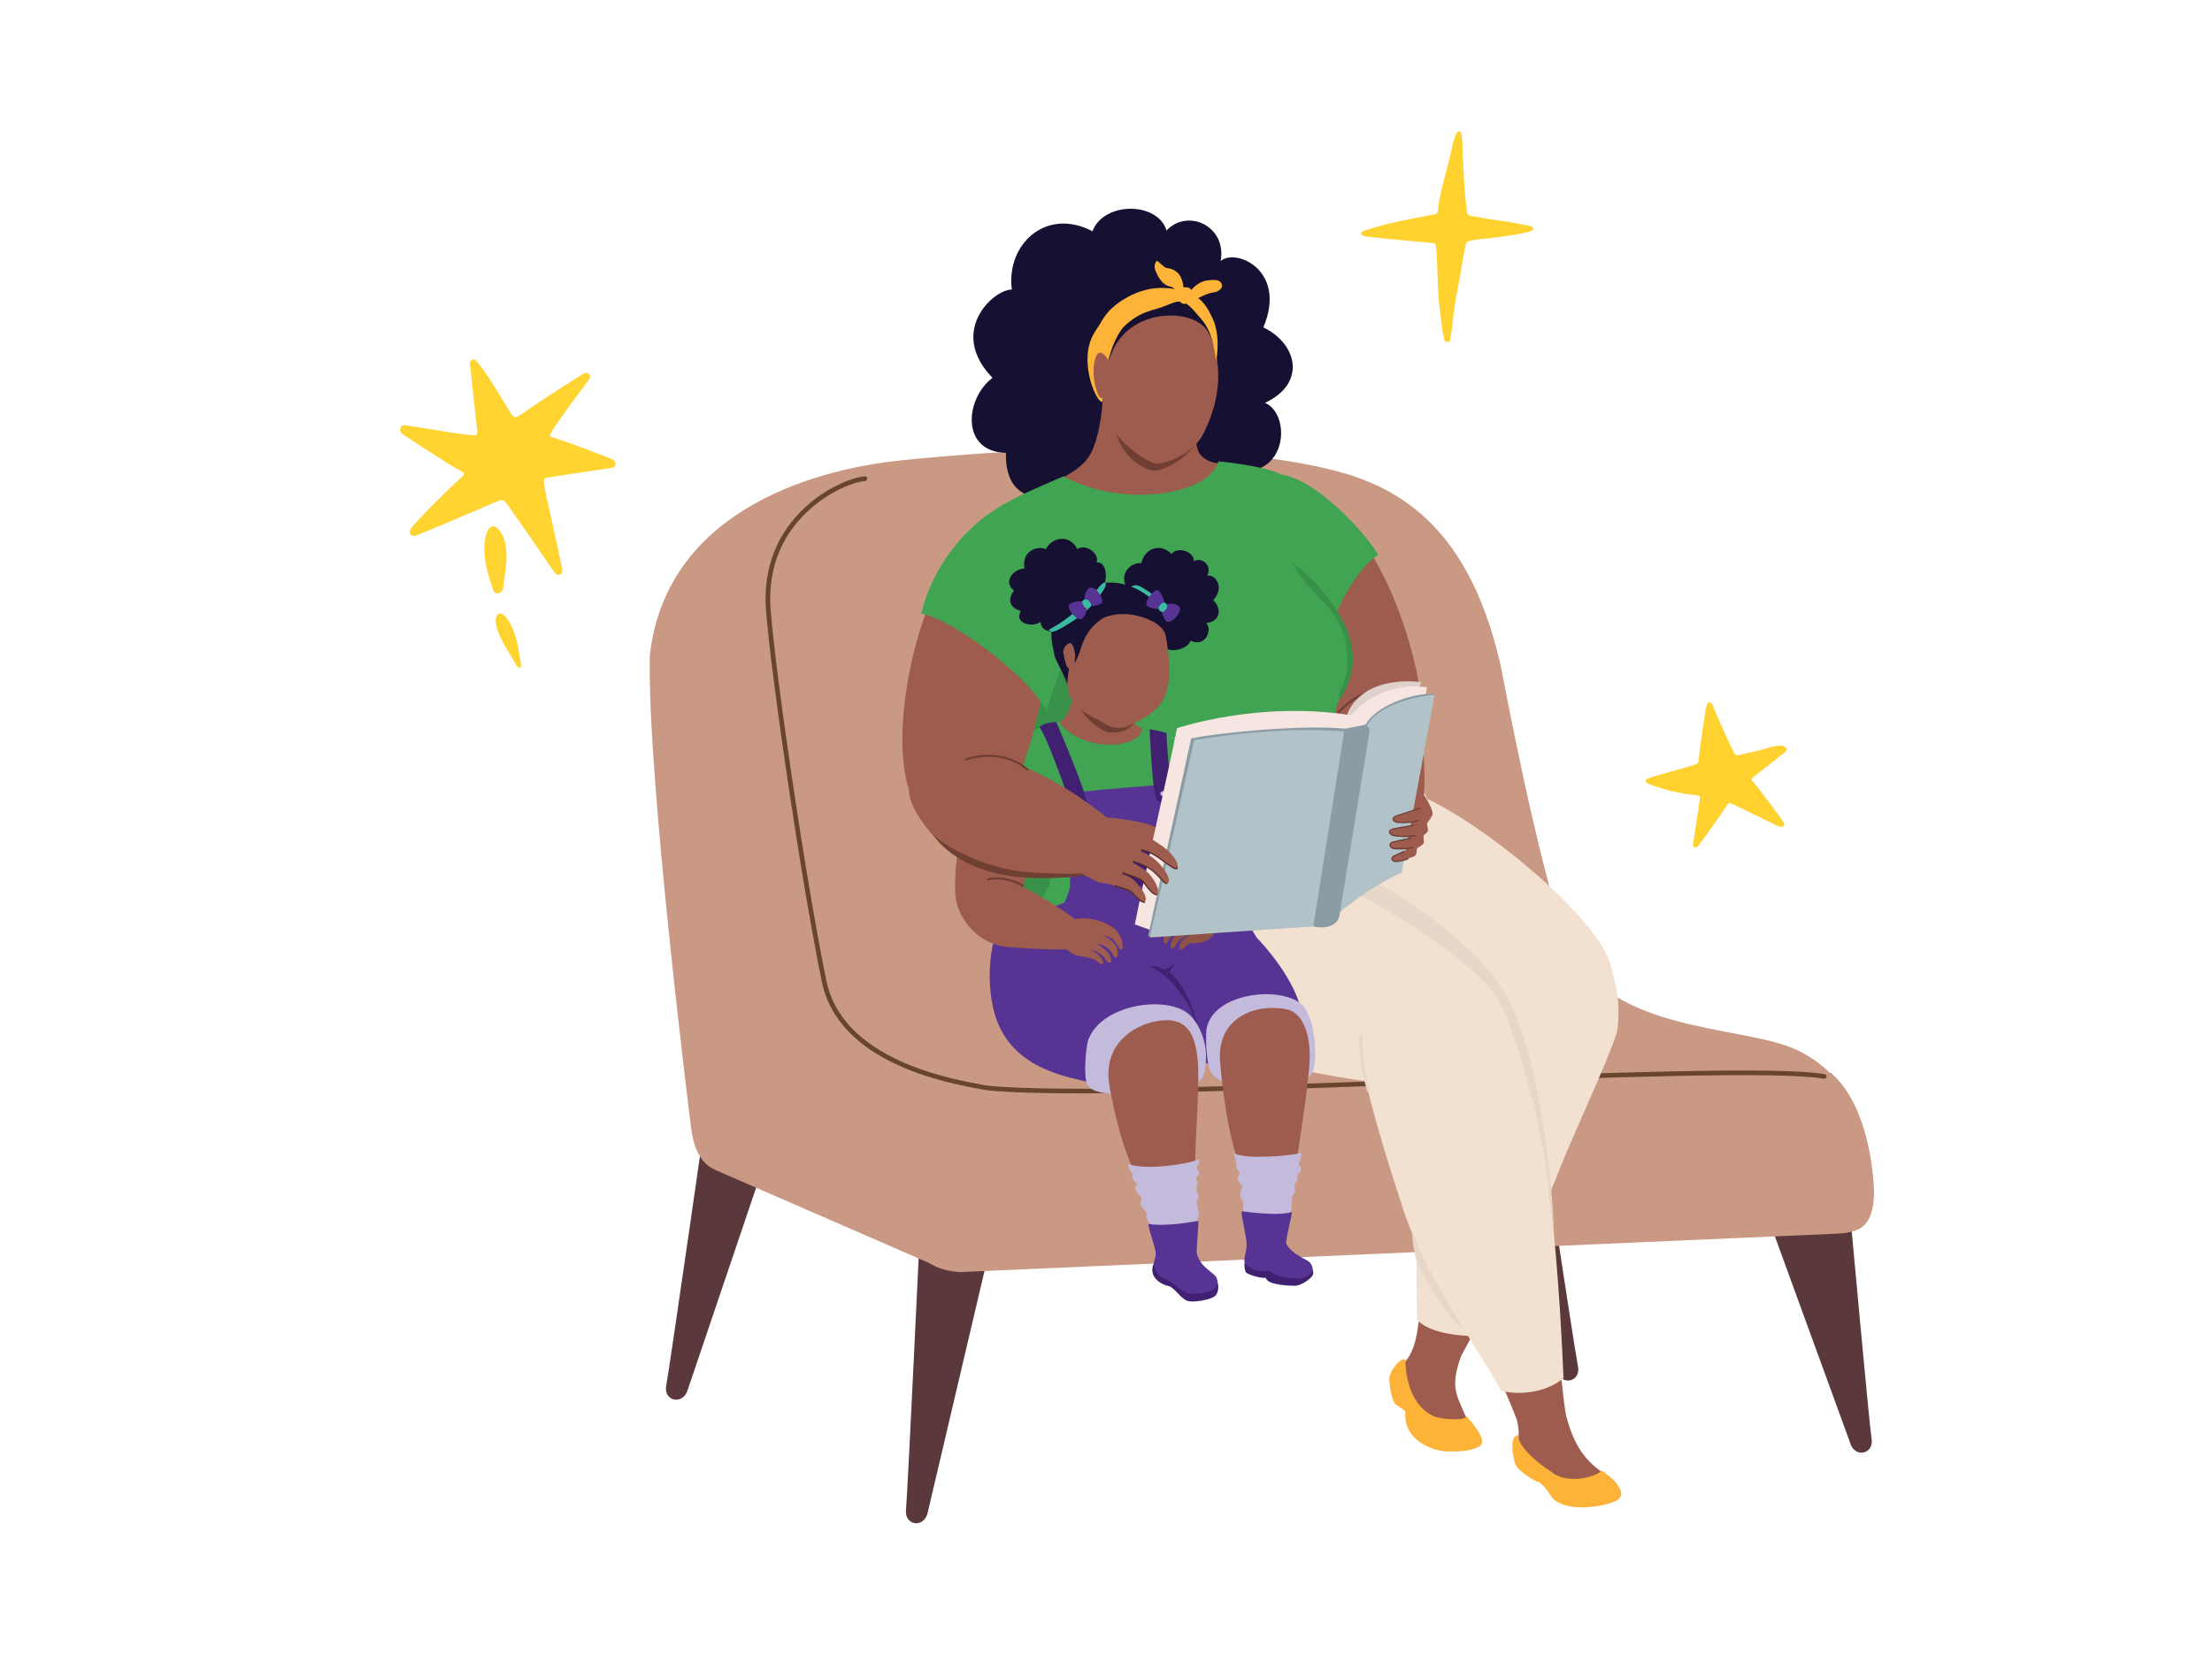 <svg width="286" height="214" viewBox="0 0 286 214" fill="none" xmlns="http://www.w3.org/2000/svg">
<path d="M92.003 139.092L102.141 140.667L88.919 179.746C88.301 181.818 85.662 181.22 86.159 179.078C86.434 177.888 92.004 139.092 92.004 139.092H92.003Z" fill="#5B383B"/>
<path d="M119.154 154.815L129.396 155.417L119.957 195.578C119.54 197.699 116.856 197.355 117.146 195.176C117.307 193.965 119.154 154.815 119.154 154.815Z" fill="#5B383B"/>
<path d="M239.267 157.591L229.077 158.786L239.19 186.535C239.729 188.63 242.389 188.13 241.973 185.971C241.742 184.772 239.267 157.591 239.267 157.591Z" fill="#5B383B"/>
<path d="M197.847 136.646L187.722 138.3L201.247 177.275C201.881 179.342 204.515 178.724 204.002 176.586C203.717 175.398 197.847 136.647 197.847 136.647V136.646Z" fill="#5B383B"/>
<path d="M239.767 153.785L239.467 143.122C239.467 143.122 238.157 138.544 232.256 135.762C225.261 132.463 207.285 133.805 202.422 121.317C198.947 112.393 194.049 86.162 194.049 86.162C190.99 72.752 184.968 64.609 174.22 61.325C166.682 59.022 148.074 56.321 116.572 59.531C104.043 60.809 86.023 66.715 84.015 84.787C83.666 100.548 89.259 145.099 89.259 145.099C89.524 147.638 90.119 150.344 92.632 151.374L121.3 163.858L211.226 158.336L239.767 153.785Z" fill="#CA9984"/>
<path d="M236.762 138.766L118.061 145.372L117.976 159.303C118.57 162.567 120.101 164.156 124 164.524L237.194 159.563C240.276 159.435 242.144 158.882 242.306 154.451C242.306 154.451 242.32 143.722 236.762 138.766H236.762Z" fill="#CA9984"/>
<path d="M139.699 141.408C134.564 141.408 130.384 141.291 127.606 141.003C127.599 141.002 127.591 141.001 127.584 141L127.389 140.965C122.666 140.133 108.291 137.599 106.218 126.773C103.453 113.179 99.712 87.489 99.042 78.951C98.849 76.487 99.121 74.16 99.851 72.036C100.482 70.2 101.458 68.506 102.75 67.001C104.485 64.979 106.44 63.709 107.773 62.999C109.531 62.064 111.011 61.668 111.809 61.609C111.975 61.598 112.119 61.721 112.132 61.887C112.144 62.053 112.019 62.197 111.854 62.21C111.117 62.264 109.732 62.64 108.057 63.531C106.769 64.216 104.882 65.442 103.207 67.393C101.965 68.84 101.028 70.468 100.421 72.232C99.718 74.278 99.456 76.522 99.642 78.904C100.311 87.427 104.047 113.077 106.809 126.657C108.804 137.079 122.871 139.558 127.493 140.373L127.678 140.405C136.801 141.349 161.157 140.45 184.712 139.58C208.041 138.719 230.077 137.906 235.912 138.92C236.076 138.949 236.186 139.105 236.157 139.269C236.129 139.433 235.973 139.542 235.809 139.514C230.036 138.51 208.031 139.323 184.734 140.182C168.305 140.789 151.487 141.409 139.698 141.409L139.699 141.408Z" fill="#68462D"/>
<path d="M180.442 177.77C181.446 176.061 182.079 176.151 182.818 174.029C184.046 170.054 183.007 166.57 185.764 160.161L195.513 163.181C191.718 170.19 188.943 175.297 188.911 175.385C187.472 179.376 188.294 180.314 189.494 183.16C190.027 184.424 191.883 185.394 191.234 186.482C190.734 187.319 188.236 187.437 186.909 187.379C184.483 187.273 182.356 185.309 182.223 183.595C182.072 181.636 180.607 182.028 180.391 181.105C180.293 180.686 179.721 178.997 180.442 177.77Z" fill="#9D5C4D"/>
<path d="M196.339 187.921C196.103 185.952 196.644 185.859 196.143 183.687C194.715 179.779 193.802 178.982 192.118 172.212L200.614 168.673C201.837 176.549 202.162 181.843 202.501 183.134C203.571 187.208 205.113 188.892 207.008 190.314C207.875 190.964 209.152 191.464 209.293 192.722C209.402 193.691 207.534 193.895 206.32 194.104C204.427 194.431 202.06 194.509 200.917 193.225C199.611 191.757 200.149 192.205 199.417 191.6C199.086 191.326 196.507 189.334 196.339 187.921Z" fill="#9D5C4D"/>
<path d="M208.463 125.756C208.364 125.113 208.181 124.466 207.896 123.824C204.97 117.239 191.485 106.493 184.489 103.31C184.155 102.118 182.393 99.448 181.146 98.962C181.411 94.412 173.597 92.012 173.21 91.081C168.307 90.853 133.808 94.905 133.808 94.905C131.391 96.939 132.024 97.459 131.897 104.453C131.709 105.166 131.121 106.738 131.63 108.9C131.109 111.001 130.408 114.919 130.352 116.851C130.198 122.179 135.47 128.648 139.864 131.654C143.008 133.805 146.814 134.701 150.601 134.903C153.558 135.888 156.409 136.47 157.954 136.699C168.521 138.26 171.69 139.215 176.59 139.814C177.692 144.828 179.932 151.825 181.378 156.273C181.872 157.793 182.485 159.328 183.177 160.855C183.086 164.809 183.161 168.369 183.233 170.699C184.533 172.114 187.394 172.662 189.797 172.773C191.472 175.474 193.019 177.9 194.097 179.867C196.786 180.552 200.159 179.95 202.156 178.23C202.022 175.431 201.584 164.419 200.343 154.458C201.234 152.205 202.194 149.84 203.259 147.373C205.362 142.508 208.945 134.666 209.141 133.007C209.451 130.371 209.149 127.879 208.462 125.756H208.463Z" fill="#F2E1D1"/>
<path d="M158.031 111.239C168.985 109.911 186.422 121.281 192.082 127.183C193.706 128.876 194.628 130.765 195.098 132.563C196.517 135.677 197.414 139.71 198.378 143.379C199.565 147.889 200.39 154.131 200.962 160.126C200.359 144.269 197.084 133.521 195.597 130.41C193.248 125.494 190.488 123.379 188.007 121.072C185.806 119.024 177.359 112.822 171.891 111.811C170.832 111.615 175.299 108.693 175.154 107.34C173.99 108.642 172.552 109.027 170.994 109.666C170.421 109.901 170.239 109.73 169.634 109.918C168.791 110.179 165.553 109.853 163.636 109.968C160.534 110.153 159.573 110.48 157.983 111.249C157.999 111.246 158.015 111.243 158.031 111.24L158.031 111.239Z" fill="#E8D7C8"/>
<path d="M182.575 159.474C182.656 161.225 182.963 162.793 183.603 164.06C184.505 165.846 187.045 170.429 189.201 171.809C186.867 168.019 184.367 163.75 182.575 159.474Z" fill="#E8D7C8"/>
<path d="M176.927 141.262C176.84 141.262 176.761 141.203 176.739 141.114C175.943 137.894 175.691 136.405 175.763 133.934C175.766 133.826 175.857 133.742 175.963 133.745C176.07 133.748 176.154 133.837 176.151 133.945C176.081 136.371 176.33 137.84 177.117 141.021C177.142 141.125 177.079 141.23 176.975 141.256C176.959 141.26 176.944 141.262 176.928 141.262H176.927Z" fill="#E8D7C8"/>
<path d="M181.173 98.016C181.173 98.016 180.879 98.819 180.554 99.192C180.049 99.769 179.049 100.128 178.727 100.515C178.343 100.978 180.023 99.804 181.038 99.408C181.423 99.257 181.352 99.539 182.218 99.353C181.358 99.154 181.305 99.194 181.239 98.974C181.173 98.753 181.337 98.567 181.173 98.016Z" fill="#32A38C"/>
<path d="M207.01 190.136C207.103 190.693 203.232 192.118 200.904 190.588C197.718 188.495 196.283 186.724 196.283 185.611C195.139 185.706 195.568 188.238 195.933 189.397C196.142 190.062 198.367 191.639 198.974 191.673C200.075 192.49 200.594 193.71 200.893 193.937C202.288 194.999 204.213 195.023 205.484 194.911C207.483 194.736 208.901 194.262 209.351 193.811C210.42 192.742 208.028 190.788 207.01 190.135L207.01 190.136Z" fill="#FCB338"/>
<path d="M189.605 183.154C189.698 183.711 186.445 183.694 185.201 183.074C181.79 181.371 181.687 176.504 181.722 175.913C181.27 175.341 179.688 177.203 179.625 178.272C179.584 178.968 179.968 181.223 180.437 181.612C181.037 182.107 181.739 182.338 181.711 182.712C181.428 186.485 185.656 187.67 186.931 187.711C189.792 187.806 190.557 187.393 191.145 187.145C192.421 186.608 190.874 184.577 189.605 183.154Z" fill="#FCB338"/>
<path d="M131.421 107.743C131.421 107.743 131.787 108.386 132.271 108.516C133.02 108.719 134.064 108.457 134.553 108.601C135.137 108.774 133.062 108.733 131.984 108.971C131.576 109.061 131.674 109.666 131.583 109.644C131.253 109.563 131.693 108.818 131.624 108.595C131.555 108.372 131.594 108.3 131.421 107.743Z" fill="#32A38C"/>
<path d="M183.198 103.61C183.203 97.628 184.313 91.904 183.067 86.43C180.989 77.308 177.184 70.33 173.768 67.088C171.041 64.501 163.774 71.552 165.537 74.138C167.008 78.821 172.042 95.637 176.175 100.908C180.821 104.91 183.198 104.474 183.199 103.61H183.198Z" fill="#9D5C4D"/>
<path d="M178.203 71.758C176.057 68.166 168.367 60.206 164.099 61.463C159.037 62.955 163.641 74.971 166.164 79.15C167.347 81.111 169.586 83.787 170.899 85.195C171.455 81.346 174.767 73.92 178.203 71.758V71.758Z" fill="#40A453"/>
<path d="M171.386 76.914C173.122 79.129 178.308 85.736 171.506 92.55C170.112 93.946 165.962 84.934 163.212 83.249C161.708 78.059 162.34 72.001 162.34 72.001C162.34 72.001 166.026 70.073 171.387 76.914H171.386Z" fill="#389149"/>
<path d="M130.825 37.438C128.354 37.482 122.56 42.907 128.32 48.862C124.693 51.648 124.265 58.474 130.06 58.558C129.924 64.776 134.509 64.835 137.135 63.726C137.688 69.509 146.384 69.409 147.888 65.318C151.358 69.868 159.704 65.45 159.851 60.918C166.522 61.748 166.952 53.578 163.563 52.102C169.008 49.541 167.682 44.423 163.348 42.34C166.448 34.974 159.818 32.059 157.827 33.752C158.641 29.258 153.594 26.898 150.829 29.806C149.675 26.052 142.688 26.043 141.249 29.91C135.276 26.762 130.064 31.57 130.824 37.438H130.825Z" fill="#161033"/>
<path d="M142.552 51.931C141.911 52.395 139.306 46.84 141.417 43.169C144.078 38.543 145.617 41.873 145.617 41.873C145.617 41.873 143.809 43.501 143.083 47.724C142.819 49.26 142.552 51.931 142.552 51.931Z" fill="#FCB338"/>
<path d="M154.438 51.847C154.387 57.399 154.79 58.403 155.329 58.943C156.574 60.187 158.002 59.821 158.564 59.961C160.294 59.294 158.536 71.861 151.35 77.194C143.764 79.248 132.804 64.476 134.491 63.517C136.259 62.091 139.897 61.081 141.134 58.452C142.633 55.267 142.606 50.352 142.87 48.096C144.573 47.161 153.694 49.082 154.438 51.847L154.438 51.847Z" fill="#9D5C4D"/>
<path d="M127.927 67.116C127.752 65.689 133.62 63.289 137.507 61.598C144.66 65.603 156.157 64.305 157.544 59.661C159.748 59.894 164.486 60.508 165.872 61.518C164.434 76.914 171.969 75.542 173.781 82.306C175.257 87.816 172.702 89.135 173.121 90.513C173.389 91.392 174.107 91.018 175.076 91.97C173.845 93.495 167.26 97.703 160.855 98.66C144.448 101.113 140.468 98.21 134.079 97.981C132.963 92.714 134.827 94.498 132.397 88.856C128.864 80.65 128.769 74.025 127.927 67.117L127.927 67.116Z" fill="#40A453"/>
<path d="M155.255 52.067C155.694 53.215 155.812 55.573 155.018 56.848C153.338 59.546 150.131 61.066 149.01 60.839C146.422 60.312 143.846 57.338 143.775 53.126C143.742 51.187 147.3 50.299 149.254 49.971C151.208 49.644 154.563 50.256 155.255 52.067Z" fill="#703F34"/>
<path d="M156.156 42.87C156.814 43.978 159.136 49.064 155.599 56.075C154.199 58.85 150.542 60.005 149.55 59.952C147.982 59.868 143.565 56.206 143.129 54.125C142.354 50.434 142.559 48.232 143.937 45.184C146.524 39.751 154.363 39.854 156.156 42.87L156.156 42.87Z" fill="#9D5C4D"/>
<path d="M157.994 36.855C157.878 36.536 157.829 36.023 156.059 36.273C155.195 36.396 154.499 36.961 154.014 37.509C153.886 37.183 153.46 37.108 153.02 37.162C152.981 36.773 152.822 35.748 152.217 35.23C151.461 34.584 150.853 34.764 150.572 34.544C150.291 34.324 149.978 34.01 149.697 33.79C149.416 33.57 149.157 34.427 149.356 34.904C149.555 35.38 150.082 36.858 151.367 37.075C151.481 37.095 151.683 37.228 151.895 37.378C151.568 37.323 151.188 37.28 150.69 37.249C146.979 37.016 144.025 39.465 143.289 40.337C140.187 44.011 141.441 48.183 141.441 48.183C141.758 46.111 142.089 45.941 143.937 43.72C146.714 40.383 148.424 40.338 150.05 39.778C151.348 39.332 151.874 38.988 152.534 39.002C152.6 39.061 152.671 39.117 152.746 39.172C152.96 39.331 153.142 39.333 153.368 39.27C154.093 39.736 154.836 40.724 155.319 41.266C156.951 43.097 157.079 46.055 157.246 46.709C157.489 45.307 157.635 42.922 156.744 41.094C156.286 40.154 155.836 39.239 154.921 38.55C155.405 38.314 156.209 37.907 156.858 37.822C157.68 37.714 158.111 37.175 157.995 36.855H157.994Z" fill="#FCB338"/>
<path d="M137.715 77.707C137.715 77.707 143.826 89.067 139.927 94.33C138.752 95.915 140.02 97.614 140.364 98.606C138.765 98.86 133.761 99.671 131.489 99.174C125.057 91.923 128.917 81.004 128.917 81.004C128.917 81.004 131.221 63.318 137.716 77.707H137.715Z" fill="#389149"/>
<path d="M143.659 47.178C143.659 47.178 142.28 44.315 141.631 46.308C140.983 48.303 141.794 51.297 142.364 51.482C142.934 51.667 144.492 49.361 143.659 47.177V47.178Z" fill="#9D5C4D"/>
<path d="M157.695 114.958C155.748 113.862 154.62 108.743 154.161 107.811C149.718 102.186 150.294 101.526 150.05 100.985C150.671 101.028 153.551 98.54 154.824 98.224C154.988 98.723 162.65 105.031 163.702 112.683C163.889 114.043 158.659 115.501 157.694 114.958L157.695 114.958Z" fill="#8E5345"/>
<path d="M153.579 109.199C152.772 108.214 148.364 103.094 147.726 101.96C145.401 97.82 147.306 95.181 147.845 95.098C151.833 94.485 154.222 96.769 154.804 97.347C156.291 98.823 158.885 101.514 159.701 102.982C157.19 104.848 157.543 106.543 153.579 109.199Z" fill="#B4DFD3"/>
<path d="M153.322 101.188C153.322 101.188 156.865 105.833 156.874 106.133C156.518 106.743 155.216 108.281 155.216 108.281L153.005 103.244L153.321 101.189L153.322 101.188Z" fill="#98BDB4"/>
<path d="M139.408 85.22C139.645 86.999 138.656 91.544 137.701 92.788C136.958 93.756 135.241 94.38 133.915 94.794C133.482 94.929 138.288 99.858 143.053 99.757C150.018 99.609 150.105 96.512 150.709 94.976C147.951 94.14 147.894 94.553 146.641 93.56C145.961 93.02 146.513 89.297 146.483 87.908C144.505 87.518 141.533 84.949 139.408 85.22Z" fill="#9D5C4D"/>
<path d="M152.651 95.931C151.674 95.345 149.562 94.502 147.676 94.15C147.648 96.84 140.021 97.491 136.952 93.399C133.922 94.03 130.218 95.732 129.82 96.87C129.533 97.692 127.723 107.031 128.801 113.223C129.784 118.873 124.115 117.107 127.135 117.475C133.864 120.232 145.869 119.284 148.545 119.06C152.352 118.743 158.106 119.099 155.734 113.915C155.299 104.824 152.777 96.892 152.651 95.931Z" fill="#40A453"/>
<path d="M162.449 121.222C161.112 118.665 158.854 117.911 158.138 115.294C156.699 115.104 155.442 115.889 153.969 114.675C153.869 114.339 153.817 114.072 153.811 113.915C153.622 108.35 153.347 106.42 152.223 101.684C150.34 101.35 149.585 101.556 144.882 101.925C137.211 102.526 137.396 102.927 137.396 102.927C137.97 108.379 138.447 111.349 138.353 114.404C138.334 115.014 138.08 115.849 137.624 116.733C135.792 117.416 134.291 118.136 133.436 118.728C131.93 118.361 130.741 118.161 130.323 118.25C128.886 118.555 127.009 124.907 128.517 130.791C130.494 138.508 138.572 139.302 141.037 140.033C146.092 143.384 153.222 137.904 153.71 136.928C153.731 136.886 153.751 136.844 153.771 136.802C155.148 137.314 156.54 137.689 157.902 137.804C158.921 137.889 168.11 135.612 168.412 133.811C169.131 129.528 165.437 124.36 162.448 121.221L162.449 121.222Z" fill="#573494"/>
<path d="M148.642 94.314C148.642 94.314 148.871 99.584 149.201 101.911C149.333 102.842 149.419 103.883 150.407 103.795C151.221 103.723 151.438 102.801 151.385 101.899C151.332 100.998 150.754 95.856 150.848 94.829C150.289 94.57 148.642 94.314 148.642 94.314Z" fill="#412071"/>
<path d="M150.036 102.739C150.1 102.913 150.323 103.009 150.536 102.954C150.748 102.9 150.868 102.715 150.804 102.54C150.74 102.367 150.517 102.27 150.304 102.325C150.092 102.38 149.972 102.565 150.036 102.739Z" fill="#C4BADC"/>
<path d="M140.629 107.607C140.629 107.607 151.327 106.373 151.652 106.745C152.083 109.888 150.933 114.191 147.104 114.617C143.276 115.043 140.515 111.938 140.629 107.608V107.607Z" fill="#412071"/>
<path d="M130.976 101.746C130.976 101.746 134.01 101.441 134.814 103.214C136.207 106.287 138.341 114.784 131.944 119.091L127.909 110.724L128.06 105.46L130.976 101.746Z" fill="#389149"/>
<path d="M144.974 121.364C144.74 120.874 144.363 120.259 143.998 120.006C143.633 119.754 142.333 118.934 140.644 118.792C139.918 118.73 139.385 118.794 138.962 118.885C137.709 117.865 134.702 115.886 132.27 114.744C133.306 111.136 134.204 107.242 134.43 103.596C134.524 103.111 127.958 100.467 127.543 101.014C126.071 102.951 123.407 109.343 123.515 113.736C123.418 114.993 123.561 116.378 123.729 116.946C124.541 119.696 126.992 122.224 130.425 122.494C133.224 122.714 136.557 122.846 137.923 122.776C138.297 123.09 138.835 123.499 139.159 123.554C140.625 123.803 141.191 123.93 141.612 124.172C142.033 124.414 142.22 124.734 142.52 124.636C142.855 124.526 142.48 124.03 142.184 123.681C141.847 123.283 141.268 123.018 141.154 122.9C141.585 122.88 142.248 123.375 142.537 123.584C142.965 123.893 143.052 124.636 143.541 124.497C143.906 124.393 143.431 123.433 143.316 123.262C142.988 122.775 141.775 122.073 141.882 122.024C142.99 122.373 143.383 122.557 144.03 123.683C144.204 123.983 144.65 123.925 144.499 122.919C144.422 122.408 143.945 121.851 143.741 121.686C143.537 121.52 142.985 121.072 142.6 121.006C143.197 121.1 143.715 121.16 144.19 121.856C144.665 122.552 144.777 122.851 145.03 122.805C145.283 122.758 145.106 121.641 144.974 121.364H144.974Z" fill="#9D5C4D"/>
<path d="M133.761 110.292C134.762 109.355 134.655 105.702 134.909 104.458C135.857 99.807 134.414 94.852 133.922 94.661C132.663 94.174 128.678 96.892 127.711 97.924C126.245 99.488 124.608 101.098 123.993 102.758C126.057 104.82 129.589 108.002 133.761 110.293L133.761 110.292Z" fill="#40A453"/>
<path d="M136.585 93.397C136.585 93.397 139.676 100.647 140.315 102.927C140.571 103.84 140.68 104.831 139.717 105.039C138.923 105.211 138.58 104.42 138.261 103.559C137.943 102.699 135.241 94.89 134.388 94.074C135.068 93.346 136.585 93.397 136.585 93.397Z" fill="#412071"/>
<path d="M139.887 103.895C139.898 104.077 139.728 104.234 139.506 104.244C139.284 104.255 139.096 104.117 139.085 103.935C139.075 103.753 139.245 103.596 139.467 103.586C139.688 103.575 139.877 103.713 139.887 103.895Z" fill="#C4BADC"/>
<path d="M132.253 114.703C132.229 114.703 132.204 114.697 132.181 114.683C131.135 114.037 129.425 113.484 127.767 113.868C127.693 113.886 127.619 113.839 127.602 113.766C127.585 113.692 127.631 113.618 127.705 113.601C129.445 113.198 131.233 113.775 132.326 114.449C132.39 114.489 132.41 114.573 132.37 114.638C132.344 114.68 132.299 114.703 132.253 114.703V114.703Z" fill="#703F34"/>
<path d="M161.884 110.101C159.074 108.8 158.227 111.6 156.91 112.588C155.917 113.332 155.438 115.335 154.759 116.506C154.574 116.537 154.369 116.568 154.139 116.6C152.486 116.827 151.146 117.975 150.8 118.242C150.454 118.509 150.115 119.133 149.91 119.627C149.794 119.906 149.561 121.28 149.812 121.311C150.063 121.344 150.276 120.78 150.706 120.071C151.138 119.362 151.644 119.276 152.225 119.153C151.85 119.237 151.331 119.706 151.139 119.88C150.947 120.054 150.506 120.626 150.457 121.132C150.36 122.129 150.803 122.164 150.957 121.859C151.535 120.719 151.913 120.517 152.984 120.117C153.092 120.159 151.936 120.912 151.638 121.408C151.534 121.582 151.116 122.551 151.481 122.634C151.968 122.745 152.015 122.01 152.42 121.684C152.694 121.463 153.32 120.941 153.746 120.94C153.64 121.062 153.084 121.352 152.773 121.76C152.5 122.119 152.267 122.733 152.603 122.823C152.903 122.904 153.28 122.341 153.681 122.081C154.082 121.822 154.479 122.189 155.865 121.717C156.759 121.414 157.696 119.8 157.696 119.8C157.758 119.749 157.813 119.696 157.864 119.643C159.307 119.26 162.17 118.009 163.415 115.935C164.276 114.5 164.161 111.154 161.884 110.101Z" fill="#8E5345"/>
<path d="M156.816 112.662C156.768 112.662 156.719 112.642 156.686 112.602C156.625 112.53 156.634 112.422 156.706 112.362C157.969 111.293 159.494 110.997 159.559 110.985C159.652 110.969 159.741 111.029 159.758 111.121C159.775 111.214 159.714 111.303 159.622 111.321C159.607 111.323 158.119 111.613 156.926 112.623C156.894 112.649 156.855 112.663 156.816 112.663V112.662Z" fill="#703F34"/>
<path d="M157.364 165.634C157.627 166.293 157.548 167.21 157.101 167.604C156.483 168.149 154.16 168.496 153.504 168.234C152.497 167.831 151.849 166.422 150.956 166.29C150.66 166.247 148.94 165.64 148.986 164.173C149.005 163.576 149.282 163.306 149.721 162.282C150.072 161.466 154.661 162.458 154.737 162.798C155.157 164.675 157.101 164.977 157.363 165.634L157.364 165.634Z" fill="#412071"/>
<path d="M151.102 125.698C151.411 125.432 151.713 125.052 151.868 124.477C151.547 124.777 151.278 125.301 150.536 125.375C149.728 124.974 149.162 124.932 148.765 124.998C150.025 125.697 151.25 126.59 152.098 127.753C153.705 129.954 155.923 132.498 153.711 136.929C153.647 137.057 153.469 137.263 153.195 137.516C153.853 137.43 154.59 137.341 154.946 137.319C155.768 130.983 152.083 126.04 151.102 125.698Z" fill="#412071"/>
<path d="M143.984 141.44C143.984 141.44 141.208 141.51 140.577 140.252C140.062 139.226 140.401 135.309 140.716 134.463C142.394 129.958 150.496 128.717 153.524 131.018C154.897 132.062 155.955 134.446 155.932 136.665C155.912 138.581 155.607 139.799 154.663 139.985C153.718 140.172 144.328 142.186 143.984 141.44L143.984 141.44Z" fill="#C4BADC"/>
<path d="M159.643 140.229C159.643 140.229 157.945 140.229 156.719 138.908C155.938 138.067 155.855 134.042 155.994 133.135C156.71 128.459 165.377 127.407 168.275 129.87C169.498 130.91 170.356 134.659 169.948 137.787C169.655 140.034 167.522 140.042 166.578 140.229C165.634 140.415 159.987 140.975 159.643 140.229Z" fill="#C4BADC"/>
<path d="M147.593 153.144C147.593 153.144 145.188 150.155 143.458 140.506C142.404 134.622 147.271 132.178 150.396 131.957C154.116 131.693 154.589 134.809 154.846 136.997C155.244 140.385 154.145 151.39 154.666 152.171C154.89 152.506 148.584 153.815 147.594 153.144H147.593Z" fill="#9D5C4D"/>
<path d="M154.623 159.567C154.623 159.567 154.763 157.785 154.962 157.351C155.161 156.916 154.878 156.515 154.832 156.125C154.785 155.735 154.62 155.351 154.848 155.165C155.078 154.979 154.823 154.238 154.725 154.028C154.629 153.818 154.677 153.599 154.81 153.203C154.942 152.806 154.408 152.401 154.776 152.175C155.144 151.949 155.111 151.563 154.81 151.231C154.754 151.17 154.675 150.776 154.853 150.657C155.187 150.434 155.103 149.833 154.727 150.024C153.865 150.46 148.697 151.363 146.069 150.623C145.649 150.505 145.946 151.191 146.239 151.537C146.532 151.883 146.711 151.62 146.518 151.805C146.325 151.99 146.325 152.475 146.729 152.853C147.133 153.23 147.015 153.219 146.826 153.439C146.637 153.66 147.006 154.374 147.321 154.613C147.637 154.851 147.598 155.226 147.49 155.515C147.38 155.804 147.798 156.381 148.078 156.62C148.358 156.86 148.237 156.915 148.208 157.272C148.179 157.629 149.058 158.881 148.938 159.384C148.819 159.887 154.65 160.385 154.624 159.566L154.623 159.567Z" fill="#C4BADC"/>
<path d="M157.284 165.24C157.547 165.899 157.396 166.138 157.1 166.579C156.64 167.264 154.159 167.472 153.502 167.21C152.495 166.807 151.79 165.897 150.954 165.555C149.75 165.063 149.454 164.419 149.344 164.095C148.938 162.893 149.588 162.897 149.391 161.8C149.199 160.737 148.252 158.212 148.542 158.287C149.587 158.556 152.879 158.343 154.944 157.872C155.007 158.224 154.66 161.724 154.736 162.064C155.156 163.941 157.021 164.584 157.284 165.241V165.24Z" fill="#573494"/>
<path d="M160.543 151.602C160.543 151.602 158.561 147.13 157.752 137.324C157.282 131.623 162.33 129.713 166.366 130.535C168.088 130.885 169.39 133.044 169.337 136.768C169.289 140.185 167.463 150.948 167.463 151.705C167.463 152.113 161.415 152.445 160.543 151.601L160.543 151.602Z" fill="#9D5C4D"/>
<path d="M160.974 163.045C160.974 163.045 160.754 163.87 161.079 164.518C161.24 164.838 163.07 165.359 163.668 165.264C163.691 165.507 164.049 165.758 164.228 165.831C164.962 166.128 166.26 166.291 167.331 166.289C168.402 166.287 169.629 165.229 169.748 164.868C170.102 163.802 168.301 162.764 168.301 162.764C168.301 162.764 160.845 160.734 160.974 163.046L160.974 163.045Z" fill="#412071"/>
<path d="M165.725 160.024C165.725 160.024 166.969 156.895 166.995 156.243C167.014 155.757 167.016 155.933 167.028 155.544C167.041 155.156 166.978 154.682 167.228 154.517C167.478 154.353 167.448 153.59 167.386 153.374C167.323 153.159 167.537 153.05 167.725 152.67C167.912 152.29 167.568 151.924 167.959 151.731C168.35 151.538 168.269 150.848 167.933 150.584C167.792 150.473 168.1 150.336 168.142 149.958C168.187 149.555 168.502 148.968 168.116 149.124C167.4 149.413 161.423 149.989 159.745 149.228C159.363 149.055 159.711 149.82 159.797 150.245C159.887 150.69 159.767 151.025 160.103 151.431C160.439 151.837 160.326 151.816 160.109 152.018C159.892 152.22 160.141 152.863 160.412 153.124C160.684 153.385 160.59 153.752 160.441 154.028C160.292 154.304 160.395 154.992 160.631 155.251C160.867 155.511 160.772 155.972 160.69 156.322C160.608 156.672 162.632 160.221 162.442 160.707C162.251 161.193 165.627 160.833 165.724 160.024L165.725 160.024Z" fill="#C4BADC"/>
<path d="M169.22 163.153C169.628 163.468 169.905 164.2 169.546 164.579C168.989 165.166 168.393 165.407 167.572 165.36C166.492 165.299 165.216 165.146 164.544 164.642C164.125 164.328 164.008 164.321 163.507 164.369C162.126 164.499 161.067 163.662 160.944 163.341C160.728 162.773 161.204 161.952 161.179 160.832C161.153 159.746 160.309 156.688 160.605 156.66C160.673 156.654 165.282 157.36 167.046 156.738C167.053 157.098 166.161 160.539 166.316 160.858C166.93 162.121 168.789 162.82 169.219 163.153H169.22Z" fill="#573494"/>
<path d="M132.377 113.484C125.157 112.942 122.076 109.74 121.058 108.528C111.169 96.753 127.332 101.538 130.772 102.337C136.917 103.765 143.977 112.385 142.291 112.883C140.692 113.355 135.903 113.749 132.378 113.484H132.377Z" fill="#703F34"/>
<path d="M185.176 105.45C185.397 105.005 184.77 103.841 184.125 102.811C184.403 98.886 183.637 88.99 182.185 87.99C179.13 85.886 174.379 89.551 174.379 89.551C169.424 91.18 176.318 107.117 176.725 107.184C176.922 107.217 178.404 106.86 179.974 106.329C180.24 108.308 180.793 111.109 181.784 111.009C183.543 110.832 183.005 110.306 183.219 109.719C183.272 109.571 183.882 109.414 184.047 109.069C184.183 108.784 184.002 108.39 184.07 108.095C184.126 107.848 184.523 107.757 184.602 107.517C184.7 107.218 184.489 106.747 184.507 106.536C184.518 106.399 184.952 105.898 185.175 105.45L185.176 105.45Z" fill="#9D5C4D"/>
<path d="M173.056 92.252C173.023 92.252 172.989 92.24 172.963 92.215C172.907 92.164 172.904 92.076 172.956 92.021C174.854 89.987 176.7 89.337 177.914 89.15C179.238 88.945 180.103 89.225 180.139 89.237C180.211 89.26 180.25 89.338 180.226 89.41C180.203 89.482 180.125 89.521 180.053 89.497C180.045 89.494 179.203 89.224 177.94 89.423C176.773 89.606 174.996 90.238 173.157 92.208C173.13 92.237 173.094 92.251 173.057 92.251L173.056 92.252Z" fill="#703F34"/>
<path d="M146.692 109.413C147.673 108.795 149.449 109.529 150.074 109.239C150.9 108.856 150.781 107.477 149.177 106.84C147.72 106.262 143.564 105.47 140.764 105.789C136.351 106.29 145.88 109.925 146.692 109.414V109.413Z" fill="#9D5C4D"/>
<path d="M183.787 88.229C183.787 88.229 176.699 87.08 174.301 92.075C172.765 98.782 162.917 113.867 162.917 113.867C165.219 112.996 174.808 106.762 174.808 106.762C174.808 106.762 183.528 89.029 183.787 88.229Z" fill="#DFD0CC"/>
<path d="M184.489 88.878C184.489 88.878 178.646 87.788 174.721 92.507C162.671 90.594 152.177 94.18 152.177 94.18C151.282 98.888 148.037 112.922 146.726 119.552C147.761 119.915 149.521 120.574 149.521 120.574C156.648 117.874 182.591 91.032 184.367 89.731L184.49 88.877L184.489 88.878Z" fill="#F6E5E0"/>
<path d="M159.375 97.213L148.741 121.132L148.437 121.062L154.005 95.51C156.668 94.881 167.965 93.667 173.956 94.236L176.559 93.725C177.732 91.47 182.251 89.634 185.309 89.738L185.483 89.881L176.664 94.971L159.375 97.213L159.375 97.213Z" fill="#8A9DA5"/>
<path d="M154.416 95.718C166.695 93.705 173.927 94.631 173.927 94.631L169.861 119.81C169.861 119.81 155.839 120.753 148.667 121.244L154.416 95.718Z" fill="#B1C2C9"/>
<path d="M185.484 89.905L181.24 112.856C179.055 113.789 175.457 115.942 172.274 118.833L176.733 93.874C178.274 90.743 184.939 89.764 185.484 89.905Z" fill="#B1C2C9"/>
<path d="M173.805 94.52L176.553 93.736C176.903 93.878 177.206 94.277 177.031 94.871L173.193 118.366C172.969 119.92 171.009 120.142 169.804 119.81L173.805 94.521L173.805 94.52Z" fill="#8A9DA5"/>
<path d="M183.597 106.489C183.597 106.489 180.436 107.218 180.124 107.303C179.437 107.492 179.723 107.908 180.111 108.054C180.499 108.199 182.603 108.365 183.274 108.128C184.029 107.862 184.423 106.942 183.597 106.488L183.597 106.489Z" fill="#9D5C4D"/>
<path d="M183.981 104.453C183.981 104.453 180.889 105.496 180.583 105.601C179.91 105.834 180.126 106.205 180.522 106.325C180.918 106.445 183.179 106.214 183.86 106.008C184.945 105.682 184.925 104.436 183.981 104.453Z" fill="#9D5C4D"/>
<path d="M183.103 108.343C183.103 108.343 180.411 108.796 180.124 108.912C179.489 109.169 179.709 109.695 180.098 109.81C180.488 109.925 182.431 109.797 183.073 109.567C183.876 109.279 183.735 108.43 183.103 108.343Z" fill="#9D5C4D"/>
<path d="M182.4 109.738C182.4 109.738 181.198 110.109 180.155 110.812C179.605 111.183 180.402 111.408 180.804 111.352C181.206 111.297 181.842 111.208 182.41 110.851C183.212 110.347 182.793 109.713 182.4 109.738Z" fill="#9D5C4D"/>
<path d="M181.624 108.257C180.885 108.257 180.247 108.174 180.01 108.085C179.744 107.985 179.564 107.777 179.574 107.579C179.58 107.444 179.67 107.259 180.067 107.151C180.379 107.065 182.652 106.682 182.749 106.666C182.795 106.659 182.838 106.689 182.846 106.736C182.854 106.782 182.823 106.825 182.777 106.833C182.753 106.837 180.416 107.231 180.112 107.314C179.88 107.378 179.748 107.475 179.744 107.587C179.738 107.709 179.878 107.855 180.07 107.927C180.432 108.063 181.871 108.185 183.042 107.971C183.088 107.963 183.132 107.993 183.14 108.039C183.149 108.086 183.118 108.13 183.072 108.138C182.6 108.224 182.091 108.258 181.624 108.258L181.624 108.257Z" fill="#703F34"/>
<path d="M181.205 109.856C180.706 109.856 180.258 109.813 180.062 109.755C179.812 109.681 179.632 109.478 179.634 109.272C179.635 109.154 179.697 108.939 180.097 108.829C180.874 108.616 182.387 108.33 182.402 108.327C182.447 108.319 182.492 108.349 182.501 108.395C182.509 108.441 182.479 108.485 182.433 108.494C182.418 108.497 180.912 108.782 180.141 108.992C179.927 109.051 179.804 109.153 179.803 109.274C179.802 109.404 179.934 109.541 180.11 109.592C180.493 109.705 181.872 109.748 182.629 109.533C182.674 109.52 182.721 109.546 182.734 109.591C182.747 109.636 182.721 109.683 182.676 109.696C182.268 109.812 181.71 109.856 181.205 109.856Z" fill="#703F34"/>
<path d="M180.511 111.502C180.175 111.502 179.953 111.335 179.901 111.151C179.843 110.944 179.977 110.741 180.261 110.608C180.697 110.404 181.48 110.053 181.488 110.05C181.53 110.03 181.581 110.05 181.6 110.092C181.619 110.134 181.6 110.185 181.557 110.204C181.549 110.208 180.768 110.558 180.333 110.761C180.131 110.856 180.031 110.985 180.064 111.105C180.101 111.237 180.306 111.36 180.611 111.327C181.014 111.282 181.742 111.105 182.003 110.988C182.045 110.969 182.096 110.988 182.114 111.031C182.134 111.073 182.114 111.124 182.072 111.143C181.794 111.267 181.053 111.449 180.63 111.495C180.589 111.499 180.549 111.501 180.511 111.501V111.502Z" fill="#703F34"/>
<path d="M181.315 106.46C180.945 106.46 180.636 106.438 180.492 106.394C180.232 106.316 180.048 106.124 180.044 105.928C180.042 105.813 180.101 105.597 180.524 105.452C180.826 105.347 183.561 104.445 183.588 104.436C183.633 104.422 183.68 104.446 183.695 104.49C183.709 104.535 183.685 104.583 183.641 104.597C183.614 104.606 180.88 105.507 180.579 105.612C180.345 105.693 180.211 105.807 180.213 105.925C180.216 106.047 180.353 106.176 180.541 106.232C180.935 106.351 182.716 106.292 183.355 106.055C183.399 106.039 183.448 106.061 183.464 106.105C183.48 106.149 183.458 106.197 183.414 106.213C182.968 106.379 182.027 106.46 181.315 106.46Z" fill="#703F34"/>
<path d="M150.424 109.54C149.652 108.999 148.334 107.993 146.858 107.711C146.855 107.711 146.852 107.711 146.849 107.71C146.154 107.421 145.32 107.176 144.42 107.009C144.404 106.865 144.377 106.756 144.339 106.694C139.87 103.031 135.828 100.515 132.216 99.141C134.508 92.883 135.838 84.526 136.039 80.598C137.099 77.653 124.04 71.072 122.047 74.258C118.25 80.333 115.111 94.544 117.512 102.104C117.525 103.462 118.296 105.235 120.201 107.536C121.21 108.755 126.45 112.32 133.109 112.815C135.359 112.983 137.906 113.075 139.856 112.955C140.162 113.134 140.54 113.341 140.996 113.602C142 114.175 142.738 114.276 143.172 114.258C144.183 114.644 145.631 114.785 146.225 115.346C146.544 115.647 147.682 116.779 147.932 116.664C148.27 116.509 148.387 115.833 146.95 114.17C146.364 113.493 145.727 113.245 145.077 113.035C145.139 112.975 145.202 112.913 145.265 112.849C146.126 113.329 146.863 113.262 147.665 113.937C148.149 114.585 149.309 115.964 149.601 115.679C149.984 115.305 149.569 114.119 148.548 112.99C148.102 112.495 147.305 112.026 146.434 111.556C146.462 111.522 146.49 111.487 146.518 111.453C147.402 111.791 148.22 111.879 149.007 112.548C150.263 113.614 150.623 114.513 151.012 114.174C151.442 113.8 150.692 112.458 149.618 111.419C148.958 110.782 148.305 110.444 147.519 110.107C147.56 110.045 147.6 109.983 147.638 109.923C148.593 110.162 149.021 110.486 149.814 110.941C151.401 111.851 151.797 112.65 152.171 112.301C152.599 111.901 151.664 110.41 150.423 109.54L150.424 109.54Z" fill="#9D5C4D"/>
<path d="M132.849 99.678C132.814 99.678 132.779 99.665 132.752 99.638C132.745 99.631 132.039 98.929 130.732 98.419C129.526 97.949 127.547 97.55 124.962 98.32C124.89 98.341 124.813 98.3 124.792 98.227C124.77 98.155 124.812 98.078 124.884 98.057C127.551 97.263 129.598 97.68 130.845 98.169C132.202 98.702 132.917 99.415 132.947 99.445C133 99.498 132.999 99.586 132.946 99.639C132.919 99.665 132.884 99.679 132.849 99.679V99.678Z" fill="#703F34"/>
<path d="M119.112 79.37C121.125 70.776 128.594 64.802 132.156 64.57C137.421 64.226 137.228 78.887 137.586 83.755C137.739 85.836 135.815 89.599 135.326 92.05C133.475 87.827 123.128 79.968 119.112 79.37Z" fill="#40A453"/>
<path d="M149.534 115.787C149.03 115.787 148.478 115.047 147.894 114.266C147.835 114.187 147.776 114.107 147.718 114.03C147.436 113.725 146.716 113.493 146.079 113.288C145.693 113.163 145.359 113.056 145.157 112.944C145.119 112.923 145.105 112.876 145.126 112.837C145.147 112.8 145.195 112.786 145.232 112.807C145.421 112.911 145.764 113.022 146.127 113.139C146.784 113.35 147.528 113.589 147.835 113.926C147.837 113.928 147.839 113.93 147.84 113.932C147.9 114.011 147.96 114.091 148.02 114.172C148.54 114.869 149.129 115.66 149.557 115.629C149.601 115.627 149.638 115.659 149.641 115.702C149.643 115.745 149.611 115.782 149.568 115.785C149.557 115.786 149.545 115.786 149.533 115.786L149.534 115.787Z" fill="#532B21"/>
<path d="M150.863 114.342C150.863 114.342 150.859 114.342 150.856 114.342C150.58 114.318 150.424 114.141 150.138 113.82C149.898 113.549 149.569 113.177 148.992 112.687C148.511 112.278 147.706 111.881 146.532 111.475C146.491 111.461 146.47 111.416 146.484 111.375C146.498 111.335 146.542 111.313 146.583 111.327C147.775 111.74 148.597 112.146 149.094 112.568C149.679 113.065 150.012 113.441 150.256 113.716C150.522 114.016 150.656 114.167 150.869 114.186C150.912 114.189 150.944 114.227 150.941 114.27C150.937 114.311 150.903 114.341 150.863 114.341V114.342Z" fill="#532B21"/>
<path d="M152.067 112.432C151.772 112.432 151.237 112.055 150.438 111.473C149.931 111.104 149.406 110.723 148.973 110.494C148.44 110.211 148.366 110.194 148.123 110.137C148.004 110.109 147.841 110.071 147.569 109.989C147.527 109.977 147.504 109.933 147.516 109.892C147.528 109.851 147.572 109.827 147.613 109.839C147.881 109.919 148.041 109.957 148.158 109.984C148.417 110.045 148.495 110.063 149.046 110.355C149.489 110.589 150.018 110.974 150.53 111.347C151.176 111.817 151.909 112.351 152.106 112.269C152.115 112.265 152.135 112.257 152.144 112.205C152.151 112.162 152.191 112.133 152.234 112.14C152.276 112.147 152.305 112.187 152.298 112.23C152.28 112.344 152.216 112.393 152.166 112.414C152.136 112.426 152.103 112.432 152.066 112.432L152.067 112.432Z" fill="#532B21"/>
<path d="M147.985 116.772C147.985 116.772 147.983 116.772 147.982 116.772C147.679 116.761 147.4 116.666 146.315 115.492C146.039 115.192 145.512 115.05 145.002 114.913C144.684 114.828 144.384 114.746 144.139 114.629C144.1 114.61 144.084 114.564 144.102 114.525C144.121 114.486 144.168 114.469 144.207 114.488C144.439 114.6 144.732 114.679 145.043 114.762C145.574 114.905 146.123 115.053 146.431 115.385C147.471 116.513 147.732 116.606 147.988 116.615C148.031 116.617 148.065 116.653 148.063 116.697C148.062 116.739 148.027 116.772 147.985 116.772H147.985Z" fill="#532B21"/>
<path d="M147.563 72.859C146.814 72.623 144.52 73.673 145.655 76.049C144.281 76.522 143.463 78.536 145.2 79.146C144.531 81.006 145.907 81.487 146.81 81.418C146.393 83.216 149.023 84.064 149.89 82.983C150.476 84.705 153.437 84.216 153.939 82.865C155.865 83.789 156.82 81.371 155.948 80.584C157.847 80.362 157.964 78.686 156.869 77.621C158.547 75.714 156.843 74.166 156.072 74.475C156.771 73.203 155.489 71.983 154.362 72.58C154.394 71.332 152.289 70.624 151.465 71.644C149.984 70.093 147.927 71.015 147.564 72.86L147.563 72.859Z" fill="#161033"/>
<path d="M141.071 80.651C140.077 83.688 141.089 81.324 138.664 84.727C138.006 85.651 138.368 86.941 137.984 88.538C137.704 87.384 136.461 85.414 136.331 84.727C135.983 82.88 135.613 81.981 136.42 80.192C136.694 79.584 136.682 79.311 137.075 78.875C137.433 78.479 137.552 78.237 137.997 78.051C139.542 77.404 141.995 78.689 141.071 80.651V80.651Z" fill="#161033"/>
<path d="M147.176 92.554C147.176 92.554 146.483 95.055 143.298 94.715C142.821 94.663 140.545 93.375 139.673 91.602C139.396 91.039 140.681 88.936 140.827 88.55C142.428 87.69 144.33 90.568 147.175 92.554H147.176Z" fill="#703F34"/>
<path d="M150.946 83.668C150.946 83.668 151.343 86.347 151.11 88.061C150.683 91.187 149.325 92.242 146.198 93.756C144.416 94.618 143.153 93.816 142.615 93.458C141.26 92.555 138.07 91.791 138.019 88.533C137.987 86.386 138.82 84.74 139.096 83.286C139.952 78.782 150.222 74.887 150.946 83.668Z" fill="#9D5C4D"/>
<path d="M145.672 76.23C145.672 76.23 146.531 75.397 147.347 75.808C150.029 77.16 151.792 79.705 150.033 80.008C148.275 80.312 145.248 76.4 145.672 76.23V76.23Z" fill="#3BBBA1"/>
<path d="M149.541 78.004C147.44 76.053 145.147 75.132 142.836 75.382C143.248 74.205 142.801 72.554 141.79 72.751C142.184 71.567 140.377 70.276 139.291 71.012C138.325 69.096 136.089 69.38 135.204 71.038C134.556 70.594 132.056 70.93 132.45 73.534C130.997 73.587 129.627 75.275 131.112 76.365C129.93 77.949 131.106 78.809 131.99 79.006C131.067 80.605 133.397 81.223 134.541 80.442C134.579 81.616 135.861 81.845 137 81.552C136.948 82.497 137.106 83.581 137.389 84.754C137.791 86.424 137.861 85.217 138.099 85.827C138.443 86.712 139.235 85.556 139.665 84.116C140.381 81.71 141.485 80.622 142.796 79.846C145.227 78.93 147.666 79.636 149.142 80.423C150.244 81.01 151.163 82.241 151.187 83.544C151.482 83.169 151.55 79.871 149.541 78.005V78.004Z" fill="#161033"/>
<path d="M142.803 76.106C143.046 75.699 143.11 75.003 142.513 75.502C141.736 76.152 140.986 77.843 137.292 80.43C136.391 81.061 135.211 81.588 135.67 81.52C135.859 81.492 135.629 82.225 137.675 80.973C138.599 80.407 140.05 79.525 140.944 78.512C141.99 77.327 142.377 76.822 142.803 76.107L142.803 76.106Z" fill="#3BBBA1"/>
<path d="M140.573 78.663C140.573 78.663 140.29 80.003 139.695 80.085C139.1 80.168 137.812 78.543 138.253 78.169C138.694 77.796 139.81 77.672 140.16 77.866C140.511 78.06 140.62 78.273 140.574 78.663H140.573Z" fill="#573494"/>
<path d="M142.332 78.086C143.015 77.753 141.539 75.411 140.752 76.111C139.965 76.812 140.271 78.078 140.325 78.292C140.379 78.506 141.649 78.419 142.332 78.086Z" fill="#573494"/>
<path d="M140.137 78.394C140.365 78.736 140.694 78.763 140.938 78.507C141.216 78.215 141.03 77.986 140.757 77.68C140.57 77.471 140.173 77.412 139.945 77.746C139.895 77.819 139.907 78.052 140.137 78.394V78.394Z" fill="#3BBBA1"/>
<path d="M139.009 84.784C139.009 84.784 138.849 82.992 138.266 83.186C137.683 83.381 137.387 84.127 137.487 84.488C137.742 85.408 137.809 86.99 138.787 86.401C139.024 85.456 139.008 84.784 139.008 84.784H139.009Z" fill="#9D5C4D"/>
<path d="M149.821 78.749C149.821 78.749 148.452 78.773 148.238 78.212C148.023 77.651 149.319 76.032 149.781 76.377C150.244 76.722 150.615 77.782 150.504 78.167C150.394 78.552 150.211 78.706 149.821 78.749H149.821Z" fill="#573494"/>
<path d="M150.778 80.333C151.256 80.924 153.208 78.96 152.349 78.351C151.489 77.742 150.324 78.324 150.127 78.424C149.93 78.525 150.301 79.743 150.778 80.333Z" fill="#573494"/>
<path d="M149.985 78.262C149.703 78.562 149.75 78.888 150.054 79.068C150.402 79.274 150.582 79.041 150.82 78.706C150.982 78.477 150.95 78.077 150.573 77.93C150.491 77.898 150.266 77.963 149.985 78.262Z" fill="#3BBBA1"/>
<path fill-rule="evenodd" clip-rule="evenodd" d="M230.949 96.788C230.648 96.079 228.957 96.621 228.451 96.773C227.25 97.137 226.018 97.355 224.804 97.665C224.514 97.739 224.37 97.649 224.24 97.408C223.539 96.125 221.787 92.123 221.541 91.44C221.402 91.055 221.034 90.475 220.71 91.118C220.494 91.545 219.71 97.181 219.613 98.467C219.595 98.698 219.469 98.769 219.288 98.838C218.116 99.281 213.109 100.51 212.885 100.781C212.608 101.119 212.93 101.31 213.224 101.417C215.193 102.135 217.213 102.652 219.301 102.837C219.764 102.878 219.841 103.004 219.777 103.414C219.535 104.975 218.959 108.855 218.903 109.187C218.892 109.39 218.934 109.516 219.101 109.577C219.31 109.654 219.465 109.542 219.579 109.403C220.161 108.685 222.685 105.095 223.373 104.027C223.481 103.862 223.557 103.795 223.757 103.88C224.608 104.238 229.722 106.808 230.075 106.908C230.552 107.042 230.906 106.762 230.57 106.272C229.692 104.987 227.031 101.509 226.605 101.037C226.431 100.846 226.444 100.701 226.649 100.544C226.952 100.311 229.635 98.2 230.673 97.379C230.852 97.238 231.064 97.068 230.944 96.785L230.949 96.788Z" fill="#FFD230"/>
<path fill-rule="evenodd" clip-rule="evenodd" d="M197.994 29.868C198.13 29.826 198.234 29.724 198.232 29.569C198.232 29.412 198.113 29.333 197.981 29.283C197.896 29.252 197.808 29.226 197.72 29.208C196.54 28.957 195.354 28.734 194.157 28.573C192.841 28.397 191.533 28.165 190.225 27.934C189.87 27.871 189.699 27.71 189.674 27.347C189.647 26.987 189.576 26.632 189.536 26.273C189.281 24.023 189.242 21.757 189.091 19.77C189.127 18.774 189.085 18.051 188.943 17.337C188.912 17.186 188.861 17.028 188.684 17.003C188.494 16.978 188.375 17.095 188.306 17.264C188.166 17.598 188.001 17.92 187.919 18.277C187.623 19.555 187.343 20.838 187.007 22.108C186.553 23.831 186.066 25.544 185.902 27.326C185.872 27.66 185.649 27.7 185.411 27.743C183.823 28.028 182.236 28.328 180.658 28.667C179.209 28.978 177.793 29.396 176.381 29.836C176.19 29.895 175.986 29.98 176 30.219C176.013 30.438 176.213 30.488 176.393 30.532C176.466 30.549 176.537 30.58 176.612 30.588C177.542 30.689 178.471 30.797 179.401 30.887C181.339 31.075 183.278 31.261 185.218 31.434C185.515 31.46 185.651 31.587 185.674 31.873C185.705 32.264 185.759 32.654 185.774 33.045C185.866 35.472 185.883 37.904 186.188 40.318C186.33 41.44 186.443 42.568 186.679 43.677C186.739 43.959 186.825 44.247 187.153 44.247C187.5 44.247 187.499 43.911 187.539 43.669C187.637 43.09 187.736 42.507 187.79 41.922C187.947 40.205 188.241 38.507 188.569 36.821C188.899 35.117 189.148 33.4 189.486 31.698C189.551 31.372 189.668 31.211 190.012 31.157C190.413 31.094 190.806 30.973 191.213 30.939C193.169 30.77 195.113 30.507 197.041 30.139C197.365 30.077 197.68 29.964 197.996 29.864L197.994 29.868Z" fill="#FFD230"/>
<path fill-rule="evenodd" clip-rule="evenodd" d="M64.32 76.732C64.765 76.693 65.025 76.391 65.08 75.875C65.263 74.156 65.677 72.392 65.392 70.628C65.261 69.821 64.955 68.992 64.43 68.457C63.318 67.321 62.799 68.959 62.667 70.132C62.445 72.093 63.032 74.155 63.652 75.964C63.773 76.319 63.861 76.773 64.318 76.732L64.32 76.732Z" fill="#FFD330"/>
<path fill-rule="evenodd" clip-rule="evenodd" d="M64.381 81.646C64.956 83.201 66.228 85.057 66.778 86.025C66.922 86.277 67.098 86.42 67.251 86.367C67.394 86.319 67.385 86.09 67.343 85.847C67.098 84.407 66.955 82.969 66.362 81.491C65.884 80.303 64.896 78.811 64.332 79.515C63.954 79.986 64.056 80.768 64.381 81.646Z" fill="#FFD330"/>
<path fill-rule="evenodd" clip-rule="evenodd" d="M72.675 73.579C72.278 71.392 70.546 64.059 70.326 62.511C70.258 62.027 70.356 61.827 70.86 61.747C72.217 61.532 77.6 60.732 78.933 60.538C79.199 60.5 79.468 60.441 79.545 60.126C79.628 59.782 79.434 59.554 79.162 59.413C78.852 59.248 73.776 57.274 71.506 56.58C71.211 56.489 70.962 56.446 71.222 56.007C72.341 54.114 75.784 49.606 76.16 49.086C76.301 48.889 76.343 48.647 76.173 48.43C76.004 48.216 75.764 48.194 75.536 48.289C75.185 48.432 70.014 51.757 67.801 53.301C66.454 54.242 66.52 54.203 65.684 52.858C64.524 50.993 61.782 46.279 61.175 46.471C60.523 46.678 60.82 47.342 60.86 47.778C61.092 50.285 61.382 52.787 61.658 55.286C61.775 56.359 61.764 56.361 60.694 56.248C58.042 55.967 55.425 55.435 52.786 55.061C52.414 55.01 51.978 54.831 51.786 55.309C51.597 55.774 51.921 56.085 52.286 56.312C52.881 56.687 57.509 59.768 59.329 60.775C60.196 61.254 60.214 61.257 59.442 61.941C57.624 63.556 53.354 67.898 53.068 68.447C52.938 68.698 52.933 68.97 53.15 69.18C53.333 69.359 53.557 69.355 53.802 69.258C55.057 68.774 61.796 65.93 63.914 65.001C65.052 64.503 65.086 64.528 65.782 65.504C66.716 66.812 70.87 72.802 71.631 73.946C71.801 74.2 72.007 74.418 72.352 74.305C72.708 74.185 72.727 73.885 72.673 73.58L72.675 73.579Z" fill="#FFD330"/>
</svg>
